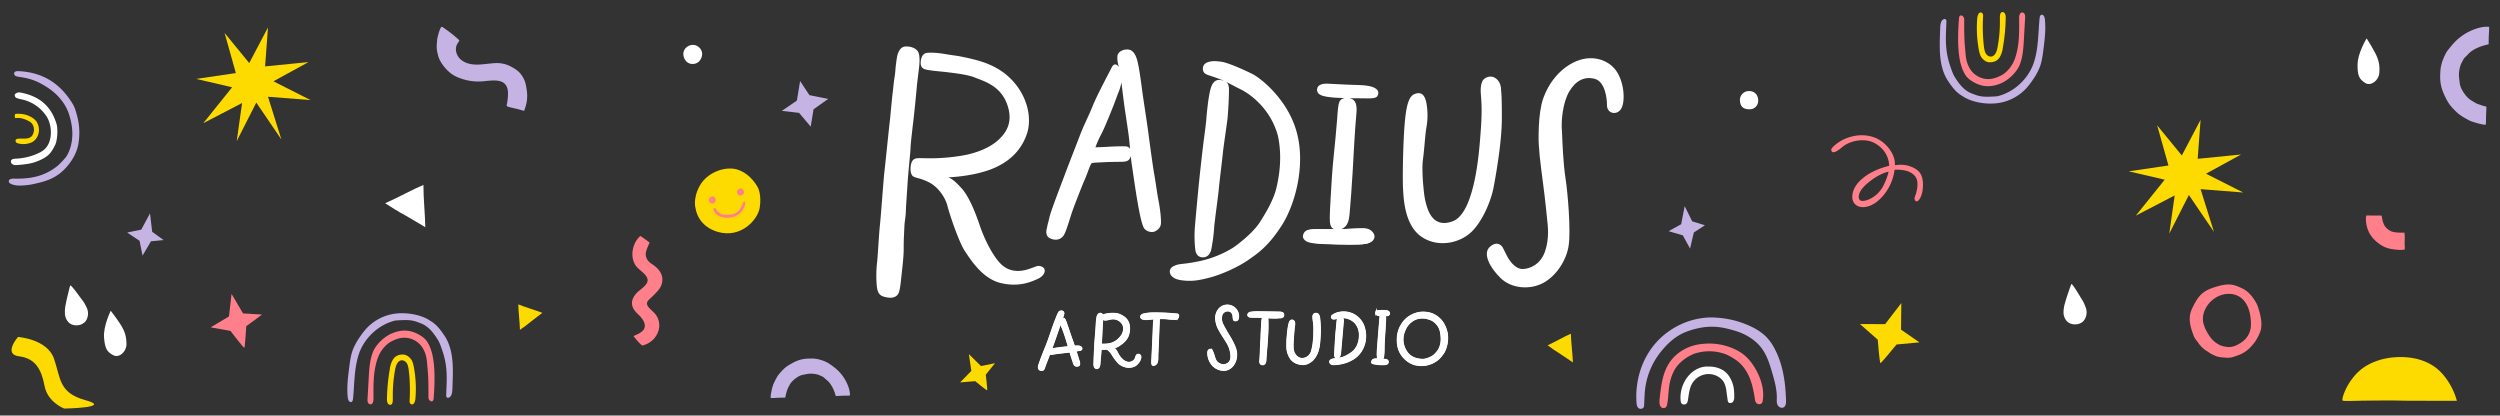 <?xml version="1.0" encoding="UTF-8"?>
<svg xmlns="http://www.w3.org/2000/svg" id="Art" viewBox="0 0 2444.27 406.29">
  <rect x="0" y="0" width="2444.27" height="406.29" fill="#333333" stroke="none"/>
  <defs>
    <style>.cls-1,.cls-2,.cls-3,.cls-4{fill:#fff;}.cls-1,.cls-2,.cls-3{stroke:#fff;stroke-miterlimit:10;}.cls-2{stroke-width:1.47px;}.cls-3{stroke-width:1.51px;}.cls-5{fill:#ff808b;}.cls-6{fill:#c5b4e3;}.cls-7{fill:#fedb00;}</style>
  </defs>
  <path class="cls-1" d="M1021.91,357.06c2-5.13,4-10.26,5.94-15.43s3.68-10.31,5.47-15.48l6.18-17.85a5.67,5.67,0,0,0,.43-2.1,1.86,1.86,0,0,0-1.11-1.7,2.81,2.81,0,0,0-3.82,1.55,55.68,55.68,0,0,0-2.22,5.14c-3.71,9.06-6.49,18.89-10.21,27.95-2.56,6.23-4.46,11.21-6.85,18-.56,1.59-.39,3.86,1.16,4.5,1.36.56,3.1.44,3.7-.92s1-2.78,1.33-3.63"></path>
  <path class="cls-2" d="M1021.91,357.06c2-5.13,4-10.26,5.94-15.43s3.68-10.31,5.47-15.48l6.18-17.85a5.67,5.67,0,0,0,.43-2.1,1.86,1.86,0,0,0-1.11-1.7,2.81,2.81,0,0,0-3.82,1.55,55.68,55.68,0,0,0-2.22,5.14c-3.71,9.06-6.49,18.89-10.21,27.95-2.56,6.23-4.46,11.21-6.85,18-.56,1.59-.39,3.86,1.16,4.5,1.36.56,3.1.44,3.7-.92S1021.58,357.91,1021.91,357.06Z"></path>
  <path class="cls-1" d="M1048.4,350.89c-3.57-10.86-6-21.72-10.49-32.24a9.41,9.41,0,0,1-1.11-4.42c.15-1.53,1.44-3.07,2.94-2.86.87.13,1.25.93,1.67,1.71a27.24,27.24,0,0,1,1.16,3.09c2.18,6.09,3.56,10.57,5.58,16.13,1.88,5.22,3.55,10.52,5.21,15.82q.83,2.64,1.66,5.27c.43,1.38.74,3.19-.43,4a3.52,3.52,0,0,1-3.56-.15,6.15,6.15,0,0,1-1.42-2.68c-.31-1-.58-1.77-1.21-3.69"></path>
  <path class="cls-2" d="M1048.4,350.89c-3.57-10.86-6-21.72-10.49-32.24a9.41,9.41,0,0,1-1.11-4.42c.15-1.53,1.44-3.07,2.94-2.86.87.13,1.25.93,1.67,1.71a27.24,27.24,0,0,1,1.16,3.09c2.18,6.09,3.56,10.57,5.58,16.13,1.88,5.22,3.55,10.52,5.21,15.82q.83,2.64,1.66,5.27c.43,1.38.74,3.19-.43,4a3.52,3.52,0,0,1-3.56-.15,6.15,6.15,0,0,1-1.42-2.68C1049.3,353.6,1049,352.81,1048.4,350.89Z"></path>
  <path class="cls-1" d="M1025.45,341.7q13-2.18,26.24-3.16a11.05,11.05,0,0,1,3.85.17,3.1,3.1,0,0,1,1.66,1,1.67,1.67,0,0,1,.13,1.88,2.55,2.55,0,0,1-1.79.82l-6.51,1.08c-6.66,1.1-12.33,1.36-19,2.47a13.86,13.86,0,0,1-4.26.14c-1.1-.26-2.24-.28-2.43-1.41a2.67,2.67,0,0,1,2.1-3"></path>
  <path class="cls-2" d="M1025.45,341.7q13-2.18,26.24-3.16a11.05,11.05,0,0,1,3.85.17,3.1,3.1,0,0,1,1.66,1,1.67,1.67,0,0,1,.13,1.88,2.55,2.55,0,0,1-1.79.82l-6.51,1.08c-6.66,1.1-12.33,1.36-19,2.47a13.86,13.86,0,0,1-4.26.14c-1.1-.26-2.24-.28-2.43-1.41A2.67,2.67,0,0,1,1025.45,341.7Z"></path>
  <path class="cls-1" d="M1075.81,348.76c-.21,2.29-.41,4.57-.61,6.86a8.05,8.05,0,0,1-.67,3,2.64,2.64,0,0,1-2.44,1.53,2.6,2.6,0,0,1-2-1.81,7.79,7.79,0,0,1-.3-2.85c.13-5.61.4-11.21.68-16.81.26-5.41.63-9,1.14-15.6.13-1.64.29-4.25.38-5.88a48.71,48.71,0,0,1,.78-7.25,5.17,5.17,0,0,1,1.26-2.65,2.43,2.43,0,0,1,2.7-.6c1.37.68,1.45,2.6,1.32,4.15-1,12.79-1.15,25.64-2.23,37.91"></path>
  <path class="cls-2" d="M1075.81,348.76c-.21,2.29-.41,4.57-.61,6.86a8.05,8.05,0,0,1-.67,3,2.64,2.64,0,0,1-2.44,1.53,2.6,2.6,0,0,1-2-1.81,7.79,7.79,0,0,1-.3-2.85c.13-5.61.4-11.21.68-16.81.26-5.41.63-9,1.14-15.6.13-1.64.29-4.25.38-5.88a48.71,48.71,0,0,1,.78-7.25,5.17,5.17,0,0,1,1.26-2.65,2.43,2.43,0,0,1,2.7-.6c1.37.68,1.45,2.6,1.32,4.15C1077,323.64,1076.89,336.49,1075.81,348.76Z"></path>
  <path class="cls-1" d="M1094.71,307.69c-3.83-1.7-10.08-1.24-14.14-.24a6.6,6.6,0,0,0-2,.74,2.32,2.32,0,0,0-1.13,1.78,3.09,3.09,0,0,0,2.88,2.78c2.06.09,4-.76,6.09-1.05a11.1,11.1,0,0,1,11.39,5.33c1.83,3.49,1,8-1.28,11.18a19.34,19.34,0,0,1-7.93,6.77c-3.29,1.66-8.18,1.92-12.15,1.66-.6,0-1.54,1-1.75,1.54-.15.39-.7,1.43-.5,1.79.5.88.39.27,1.11.95.94.89,7.88.17,8.87.07a20.6,20.6,0,0,0,11.44-4.26,19.72,19.72,0,0,0,6.45-6.68c1.84-3.11,2.51-8.21,1.89-11.78-1-5.57-4.36-8.43-9.21-10.58"></path>
  <path class="cls-2" d="M1094.71,307.69c-3.83-1.7-10.08-1.24-14.14-.24a6.6,6.6,0,0,0-2,.74,2.32,2.32,0,0,0-1.13,1.78,3.09,3.09,0,0,0,2.88,2.78c2.06.09,4-.76,6.09-1.05a11.1,11.1,0,0,1,11.39,5.33c1.83,3.49,1,8-1.28,11.18a19.34,19.34,0,0,1-7.93,6.77c-3.29,1.66-8.18,1.92-12.15,1.66-.6,0-1.54,1-1.75,1.54-.15.39-.7,1.43-.5,1.79.5.88.39.27,1.11.95.94.89,7.88.17,8.87.07a20.6,20.6,0,0,0,11.44-4.26,19.72,19.72,0,0,0,6.45-6.68c1.84-3.11,2.51-8.21,1.89-11.78C1103,312.7,1099.56,309.84,1094.71,307.69Z"></path>
  <path class="cls-1" d="M1114.93,350.82c.53-1.93.36-3.32-1-4a2.2,2.2,0,0,0-1.77-.09,2.59,2.59,0,0,0-1.25,1.52c-.31.61-.55,1.74-.83,2.37-1.19,2.7-4.49,4.13-7.3,3.82a10.64,10.64,0,0,1-5.75-3.11,18.66,18.66,0,0,1-3.48-4.32c-1.1-1.88-1.89-4-3.36-5.58a9.17,9.17,0,0,0-4.66-2.7,11,11,0,0,0-6.35.58,19.58,19.58,0,0,1,6.83,5.18c1.5,2.05,2.75,4.28,4.27,6.3,2.43,3.23,4.45,6,9.21,7.42a12.5,12.5,0,0,0,10-.62,11.15,11.15,0,0,0,3.06-2.62,11.54,11.54,0,0,0,2.43-4.16"></path>
  <path class="cls-2" d="M1114.93,350.82c.53-1.93.36-3.32-1-4a2.2,2.2,0,0,0-1.77-.09,2.59,2.59,0,0,0-1.25,1.52c-.31.61-.55,1.74-.83,2.37-1.19,2.7-4.49,4.13-7.3,3.82a10.64,10.64,0,0,1-5.75-3.11,18.66,18.66,0,0,1-3.48-4.32c-1.1-1.88-1.89-4-3.36-5.58a9.17,9.17,0,0,0-4.66-2.7,11,11,0,0,0-6.35.58,19.58,19.58,0,0,1,6.83,5.18c1.5,2.05,2.75,4.28,4.27,6.3,2.43,3.23,4.45,6,9.21,7.42a12.5,12.5,0,0,0,10-.62,11.15,11.15,0,0,0,3.06-2.62A11.54,11.54,0,0,0,1114.93,350.82Z"></path>
  <path class="cls-1" d="M1126.38,351.61q.63-13.35,1.25-26.72c.15-3.28.16-9.41.86-12.62.09-.4.55-.74.89-1s.65-1.29,1.1-1.14c1.11.36,1.62,0,2.37.88.59.72.43,2.37.4,2.94-.43,8.45-.79,20.75-1.23,29.2-.1,2-.2,4-.21,6a14.78,14.78,0,0,1-.48,4.88,4.22,4.22,0,0,1-3.47,3,1.45,1.45,0,0,1-1-.28,1.81,1.81,0,0,1-.47-1.06,17,17,0,0,1,0-4.11"></path>
  <path class="cls-2" d="M1126.38,351.61q.63-13.35,1.25-26.72c.15-3.28.16-9.41.86-12.62.09-.4.55-.74.89-1s.65-1.29,1.1-1.14c1.11.36,1.62,0,2.37.88.59.72.43,2.37.4,2.94-.43,8.45-.79,20.75-1.23,29.2-.1,2-.2,4-.21,6a14.78,14.78,0,0,1-.48,4.88,4.22,4.22,0,0,1-3.47,3,1.45,1.45,0,0,1-1-.28,1.81,1.81,0,0,1-.47-1.06A17,17,0,0,1,1126.38,351.61Z"></path>
  <path class="cls-1" d="M1117.43,311.86a13.79,13.79,0,0,0,5.17.22c6.39-.46,13.34-1.28,19.69-.4a49.19,49.19,0,0,0,5.16.31c1.73.06,2.93.35,4-1.05a4.43,4.43,0,0,0,.71-2.4,1.36,1.36,0,0,0-1.07-1.3c-3.77-.29-8-.81-15.22-1-5.7-.13-11.48-.44-17.06.78a5,5,0,0,0-2.71,1.26,2,2,0,0,0-.12,2.76,4,4,0,0,0,1.48.81"></path>
  <path class="cls-2" d="M1117.43,311.86a13.79,13.79,0,0,0,5.17.22c6.39-.46,13.34-1.28,19.69-.4a49.19,49.19,0,0,0,5.16.31c1.73.06,2.93.35,4-1.05a4.43,4.43,0,0,0,.71-2.4,1.36,1.36,0,0,0-1.07-1.3c-3.77-.29-8-.81-15.22-1-5.7-.13-11.48-.44-17.06.78a5,5,0,0,0-2.71,1.26,2,2,0,0,0-.12,2.76A4,4,0,0,0,1117.43,311.86Z"></path>
  <path class="cls-1" d="M1187.06,348.23c.92,3.06,1.78,6.16,6,7.89a7.77,7.77,0,0,0,8.42-1.48c2.55-2.33,2.39-5.87,2-9.22a28.53,28.53,0,0,0-4.75-12c-2-3.32-4.6-7.1-6.45-10.48a26,26,0,0,1-3.51-10.93,13.61,13.61,0,0,1,3.79-10.55,10.8,10.8,0,0,1,18.18,8.92,3.92,3.92,0,0,1-1,2.48,2.8,2.8,0,0,1-2.89.34c-.87-.5-.81-1.38-.95-2.54-.21-1.75-.05-2.41-.86-4a4.87,4.87,0,0,0-4-2.83,6.45,6.45,0,0,0-5.49,2.2c-1.21,1.28-1.53,3.7-1.53,5.45,0,4.08,2.08,7,4.16,10.86s4.11,6.72,6.15,10.58c2.14,4,4.38,8.68,4.53,12.6.18,5.38-1.19,8.83-3.48,11.84a11,11,0,0,1-4.68,3.62,8.43,8.43,0,0,1-3.76.93,14.82,14.82,0,0,1-11.27-4.82,18.15,18.15,0,0,1-4.62-11.48,5.19,5.19,0,0,1,.42-2.68,2.14,2.14,0,0,1,2.24-1.21c.86.2,1.21.89,1.58,1.69a30.33,30.33,0,0,1,1.75,4.82"></path>
  <path class="cls-2" d="M1187.06,348.23c.92,3.06,1.78,6.16,6,7.89a7.77,7.77,0,0,0,8.42-1.48c2.55-2.33,2.39-5.87,2-9.22a28.53,28.53,0,0,0-4.75-12c-2-3.32-4.6-7.1-6.45-10.48a26,26,0,0,1-3.51-10.93,13.61,13.61,0,0,1,3.79-10.55,10.8,10.8,0,0,1,18.18,8.92,3.92,3.92,0,0,1-1,2.48,2.8,2.8,0,0,1-2.89.34c-.87-.5-.81-1.38-.95-2.54-.21-1.75-.05-2.41-.86-4a4.87,4.87,0,0,0-4-2.83,6.45,6.45,0,0,0-5.49,2.2c-1.21,1.28-1.53,3.7-1.53,5.45,0,4.08,2.08,7,4.16,10.86s4.11,6.72,6.15,10.58c2.14,4,4.38,8.68,4.53,12.6.18,5.38-1.19,8.83-3.48,11.84a11,11,0,0,1-4.68,3.62,8.43,8.43,0,0,1-3.76.93,14.82,14.82,0,0,1-11.27-4.82,18.15,18.15,0,0,1-4.62-11.48,5.19,5.19,0,0,1,.42-2.68,2.14,2.14,0,0,1,2.24-1.21c.86.2,1.21.89,1.58,1.69A30.33,30.33,0,0,1,1187.06,348.23Z"></path>
  <path class="cls-1" d="M1237,308.46c-.38-.44-.63.78-1.15,1a3.35,3.35,0,0,0-1.39,1.7c-.52,1-.56,2.91-.68,5-.3,5-.6,10-.7,14.92-.7,7.86-.43,13.52-1.14,21.39a5,5,0,0,0,.16,2.35,2.54,2.54,0,0,0,4.49.45,5.07,5.07,0,0,0,.84-2.46c.41-8.73,2.9-29.34,1.9-41.8a1.75,1.75,0,0,0-1-1.38c-.61-.39-.39-1.1-1.29-1.22"></path>
  <path class="cls-2" d="M1237,308.46c-.38-.44-.63.78-1.15,1a3.35,3.35,0,0,0-1.39,1.7c-.52,1-.56,2.91-.68,5-.3,5-.6,10-.7,14.92-.7,7.86-.43,13.52-1.14,21.39a5,5,0,0,0,.16,2.35,2.54,2.54,0,0,0,4.49.45,5.07,5.07,0,0,0,.84-2.46c.41-8.73,2.9-29.34,1.9-41.8a1.75,1.75,0,0,0-1-1.38C1237.72,309.29,1237.94,308.58,1237,308.46Z"></path>
  <path class="cls-1" d="M1229.56,305q10.5.09,21,.32a8.54,8.54,0,0,1,3,.43,2.07,2.07,0,0,1,1.05.81c.46.81.48,2.69-.49,3.28-1.56.95-2.39.6-3.32.7-7.27.78-12.86-.41-20.53-.53-1.28,0-5.6,0-7.74-.14-1.71-.11-3.41-1.74-1.46-3.67.13-.13.64-.34.76-.48s1.08-.26,1.37-.3a42.29,42.29,0,0,1,6.32-.42"></path>
  <path class="cls-2" d="M1229.56,305q10.5.09,21,.32a8.54,8.54,0,0,1,3,.43,2.07,2.07,0,0,1,1.05.81c.46.81.48,2.69-.49,3.28-1.56.95-2.39.6-3.32.7-7.27.78-12.86-.41-20.53-.53-1.28,0-5.6,0-7.74-.14-1.71-.11-3.41-1.74-1.46-3.67.13-.13.64-.34.76-.48s1.08-.26,1.37-.3A42.29,42.29,0,0,1,1229.56,305Z"></path>
  <path class="cls-1" d="M1267.4,348.19a11.72,11.72,0,0,1-3.29-7.83,58.72,58.72,0,0,1,.16-7.88s.49-9.39,1.2-14.08a7.33,7.33,0,0,0,0-3.36,2.54,2.54,0,0,0-2.49-1.88c-1.41.17-2.09,1.78-2.44,3.14-1.33,5.08-1.64,10.78-2,15.08-.15,1.66-.18,4-.16,7a20.38,20.38,0,0,0,3.88,12.57,13.05,13.05,0,0,0,6.64,4.44c5.09,1.64,9.84,1.12,14.88-3.89a22.45,22.45,0,0,0,4-6.35c1.83-4.71,2.21-8.61,2.55-13.32a103.14,103.14,0,0,0-.3-20.9,6.33,6.33,0,0,0-.7-2.54c-.46-.75-.81-1.74-2.43-1.83-1.11-.06-3,.31-3.07,3.24a43.69,43.69,0,0,0,.61,5.5,59.84,59.84,0,0,1,.33,8.7,78.28,78.28,0,0,1-.49,9.37,51.07,51.07,0,0,1-1.15,7.4c-.61,2.74-1,4.35-2.43,6.11a9.34,9.34,0,0,1-5.39,3.54,7.67,7.67,0,0,1-4.79-.19,8,8,0,0,1-3.06-2.06"></path>
  <path class="cls-3" d="M1267.4,348.19a11.72,11.72,0,0,1-3.29-7.83,58.72,58.72,0,0,1,.16-7.88s.49-9.39,1.2-14.08a7.33,7.33,0,0,0,0-3.36,2.54,2.54,0,0,0-2.49-1.88c-1.41.17-2.09,1.78-2.44,3.14-1.33,5.08-1.64,10.78-2,15.08-.15,1.66-.18,4-.16,7a20.38,20.38,0,0,0,3.88,12.57,13.05,13.05,0,0,0,6.64,4.44c5.09,1.64,9.84,1.12,14.88-3.89a22.45,22.45,0,0,0,4-6.35c1.83-4.71,2.21-8.61,2.55-13.32a103.14,103.14,0,0,0-.3-20.9,6.33,6.33,0,0,0-.7-2.54c-.46-.75-.81-1.74-2.43-1.83-1.11-.06-3,.31-3.07,3.24a43.69,43.69,0,0,0,.61,5.5,59.84,59.84,0,0,1,.33,8.7,78.28,78.28,0,0,1-.49,9.37,51.07,51.07,0,0,1-1.15,7.4c-.61,2.74-1,4.35-2.43,6.11a9.34,9.34,0,0,1-5.39,3.54,7.67,7.67,0,0,1-4.79-.19A8,8,0,0,1,1267.4,348.19Z"></path>
  <path class="cls-1" d="M1306.81,321.19c-.91,8.54-1.14,16.05-1.69,24.64a6.93,6.93,0,0,0,.11,2.32,2.39,2.39,0,0,0,1.47,1.69,2.43,2.43,0,0,0,2.63-1.25,6.11,6.11,0,0,0,1.07-2.68q1.39-16,2.8-32.08a7.05,7.05,0,0,0-.81-3.65c-.9-1-3.53-.56-4.24.59s-1.26,9.72-1.34,10.42"></path>
  <path class="cls-3" d="M1306.81,321.19c-.91,8.54-1.14,16.05-1.69,24.64a6.93,6.93,0,0,0,.11,2.32,2.39,2.39,0,0,0,1.47,1.69,2.43,2.43,0,0,0,2.63-1.25,6.11,6.11,0,0,0,1.07-2.68q1.39-16,2.8-32.08a7.05,7.05,0,0,0-.81-3.65c-.9-1-3.53-.56-4.24.59S1306.89,320.49,1306.81,321.19Z"></path>
  <path class="cls-1" d="M1324.89,315.39a17.63,17.63,0,0,0-17-4.39,23.76,23.76,0,0,1-3.82.7,2.1,2.1,0,0,1-1.9-1,2,2,0,0,1,.43-2.17,17.64,17.64,0,0,1,3.87-2.1,21.24,21.24,0,0,1,17.16,1.22,20.93,20.93,0,0,1,10.39,13.62,27.94,27.94,0,0,1-1.08,17.79,25,25,0,0,1-11.23,12.59,39.93,39.93,0,0,1-5.19,2.39,41.54,41.54,0,0,1-11.92,2.22,5.63,5.63,0,0,1-2.88-.44,2.45,2.45,0,0,1-1.41-2.38c.23-1.49,2-2.08,3.52-2.3,3.08-.46,6.23-.67,9.2-1.64a30.21,30.21,0,0,0,7.38-3.86,19.23,19.23,0,0,0,3.8-3.1,21.35,21.35,0,0,0,2.79-4.08,24.21,24.21,0,0,0,2.3-11,17.57,17.57,0,0,0-3.13-10.37,10,10,0,0,0-1.32-1.77"></path>
  <path class="cls-3" d="M1324.89,315.39a17.63,17.63,0,0,0-17-4.39,23.76,23.76,0,0,1-3.82.7,2.1,2.1,0,0,1-1.9-1,2,2,0,0,1,.43-2.17,17.64,17.64,0,0,1,3.87-2.1,21.24,21.24,0,0,1,17.16,1.22,20.93,20.93,0,0,1,10.39,13.62,27.94,27.94,0,0,1-1.08,17.79,25,25,0,0,1-11.23,12.59,39.93,39.93,0,0,1-5.19,2.39,41.54,41.54,0,0,1-11.92,2.22,5.63,5.63,0,0,1-2.88-.44,2.45,2.45,0,0,1-1.41-2.38c.23-1.49,2-2.08,3.52-2.3,3.08-.46,6.23-.67,9.2-1.64a30.21,30.21,0,0,0,7.38-3.86,19.23,19.23,0,0,0,3.8-3.1,21.35,21.35,0,0,0,2.79-4.08,24.21,24.21,0,0,0,2.3-11,17.57,17.57,0,0,0-3.13-10.37A10,10,0,0,0,1324.89,315.39Z"></path>
  <path class="cls-1" d="M1352.78,346.43c-.14,1-.06,3.17-1,4.44-1.35,1.85-1.38.67-2.1,1.14s-1.58-.36-2.26-1a2.08,2.08,0,0,1-.46-1.22,30.18,30.18,0,0,1-.21-4.25c0-2.12.18-4.23.34-6.35.78-10.25,1.62-20.5,2.46-30.76a3.47,3.47,0,0,1,.19-1,2.08,2.08,0,0,1,2.63-1,3.37,3.37,0,0,1,1.9,2.3,10,10,0,0,1,.23,3.08c-.26,9-1.16,17.13-1.42,26.14-.09,2.73,0,5.45-.3,8.5"></path>
  <path class="cls-3" d="M1352.78,346.43c-.14,1-.06,3.17-1,4.44-1.35,1.85-1.38.67-2.1,1.14s-1.58-.36-2.26-1a2.08,2.08,0,0,1-.46-1.22,30.18,30.18,0,0,1-.21-4.25c0-2.12.18-4.23.34-6.35.78-10.25,1.62-20.5,2.46-30.76a3.47,3.47,0,0,1,.19-1,2.08,2.08,0,0,1,2.63-1,3.37,3.37,0,0,1,1.9,2.3,10,10,0,0,1,.23,3.08c-.26,9-1.16,17.13-1.42,26.14C1353,340.66,1353.07,343.38,1352.78,346.43Z"></path>
  <path class="cls-1" d="M1356.44,304.2a9.38,9.38,0,0,0-3.35-.41,53.15,53.15,0,0,0-5.65.18c-.82.08-1.78.31-2.06,1.08a2.35,2.35,0,0,0,.38,2.29,3.35,3.35,0,0,0,1.56.81,28.09,28.09,0,0,0,8.64.27,3.73,3.73,0,0,0,1.27-.29,2,2,0,0,0,1.06-1.38,2,2,0,0,0-.46-1.67,3.16,3.16,0,0,0-1.39-.88"></path>
  <path class="cls-3" d="M1356.44,304.2a9.38,9.38,0,0,0-3.35-.41,53.15,53.15,0,0,0-5.65.18c-.82.08-1.78.31-2.06,1.08a2.35,2.35,0,0,0,.38,2.29,3.35,3.35,0,0,0,1.56.81,28.09,28.09,0,0,0,8.64.27,3.73,3.73,0,0,0,1.27-.29,2,2,0,0,0,1.06-1.38,2,2,0,0,0-.46-1.67A3.16,3.16,0,0,0,1356.44,304.2Z"></path>
  <path class="cls-1" d="M1357,353.17a2.37,2.37,0,0,0-1.47-1.33,7.15,7.15,0,0,0-2-.31l-6.86-.4a7.9,7.9,0,0,0-3.59.35,2.71,2.71,0,0,0-1.75,2.86,1.23,1.23,0,0,0,.53.79,2.23,2.23,0,0,0,.39.13,37.73,37.73,0,0,0,11.5,1,4.55,4.55,0,0,0,2.55-.72,2.29,2.29,0,0,0,.71-2.38"></path>
  <path class="cls-3" d="M1357,353.17a2.37,2.37,0,0,0-1.47-1.33,7.15,7.15,0,0,0-2-.31l-6.86-.4a7.9,7.9,0,0,0-3.59.35,2.71,2.71,0,0,0-1.75,2.86,1.23,1.23,0,0,0,.53.79,2.23,2.23,0,0,0,.39.13,37.73,37.73,0,0,0,11.5,1,4.55,4.55,0,0,0,2.55-.72A2.29,2.29,0,0,0,1357,353.17Z"></path>
  <path class="cls-1" d="M1376.39,345.51a21.35,21.35,0,0,1-4.59-17.22c.1-.65.34-1.63.45-2.29.14-.82-.58-1.16-1.17-1.48a2.06,2.06,0,0,0-2.07.18c-.61.4,1.45-5.72.77-6-.26-.1-3,5.28-3.34,10.82-.39,6.17.21,12.2,4.46,18,3.68,5,9.55,9,15.69,9.4a23,23,0,0,0,11.19-1.07,21.45,21.45,0,0,0,5.08-2.33c4.07-2.42,6.68-5.69,9.12-9.61a30.14,30.14,0,0,0,2.84-17.74c-.85-4.9-3.27-10.45-6.75-13.91-4.41-4.39-9.32-6.74-16.69-6.87a24.45,24.45,0,0,0-12.39,3.53,19.93,19.93,0,0,0-3.57,2.51,26.63,26.63,0,0,0-4.69,5.43c-2.2,3.56-3.72,7.56-2.87,11.75,0,1.09,1.54,1.62,2.49,1.06a4.38,4.38,0,0,0,1.67-2.73,38.42,38.42,0,0,1,1.91-5.19,19.82,19.82,0,0,1,9.67-9.63,18.87,18.87,0,0,1,13.42-.28,14.52,14.52,0,0,1,5.2,2.51,18.2,18.2,0,0,1,4.14,4.55,16.91,16.91,0,0,1,2.16,5.4c.24.92.4,2.69.55,3.63a37.63,37.63,0,0,1,.19,5c-.64,6.82-2.83,10.16-6.42,13.73a14,14,0,0,1-3.6,2.51c-2.92,1.39-6.22,2.7-9.45,2.36a31.86,31.86,0,0,1-4.76-.75,16.7,16.7,0,0,1-8.64-5.21"></path>
  <path class="cls-3" d="M1376.39,345.51a21.35,21.35,0,0,1-4.59-17.22c.1-.65.34-1.63.45-2.29.14-.82-.58-1.16-1.17-1.48a2.06,2.06,0,0,0-2.07.18c-.61.4,1.45-5.72.77-6-.26-.1-3,5.28-3.34,10.82-.39,6.17.21,12.2,4.46,18,3.68,5,9.55,9,15.69,9.4a23,23,0,0,0,11.19-1.07,21.45,21.45,0,0,0,5.08-2.33c4.07-2.42,6.68-5.69,9.12-9.61a30.14,30.14,0,0,0,2.84-17.74c-.85-4.9-3.27-10.45-6.75-13.91-4.41-4.39-9.32-6.74-16.69-6.87a24.45,24.45,0,0,0-12.39,3.53,19.93,19.93,0,0,0-3.57,2.51,26.63,26.63,0,0,0-4.69,5.43c-2.2,3.56-3.72,7.56-2.87,11.75,0,1.09,1.54,1.62,2.49,1.06a4.38,4.38,0,0,0,1.67-2.73,38.42,38.42,0,0,1,1.91-5.19,19.82,19.82,0,0,1,9.67-9.63,18.87,18.87,0,0,1,13.42-.28,14.52,14.52,0,0,1,5.2,2.51,18.2,18.2,0,0,1,4.14,4.55,16.91,16.91,0,0,1,2.16,5.4c.24.92.4,2.69.55,3.63a37.63,37.63,0,0,1,.19,5c-.64,6.82-2.83,10.16-6.42,13.73a14,14,0,0,1-3.6,2.51c-2.92,1.39-6.22,2.7-9.45,2.36a31.86,31.86,0,0,1-4.76-.75A16.7,16.7,0,0,1,1376.39,345.51Z"></path>
  <path class="cls-4" d="M1327.8,223.32s-19.32,1.11-30,.74-16.86-.12-19.2,1.6-3.69,5.54-2,7.75,2.83,4.43,19.82,5.05,33.6,1.11,40.12-.25,9.6-6.64,5.54-11.32S1333.71,223.44,1327.8,223.32Z"></path>
  <path class="cls-4" d="M893.39,114.68c.87-7.44,2.49-24.26,3-29.91s2-16.89,2.3-19.8,1-11.11-1.18-14.53-6.95-5.15-11.79-5-6.33,3.66-7.51,6.14-1.8,8.26-2.3,12-.37,6.27-1.3,12-1,8.44-1.82,15-2.48,25-2.48,25c-1.25,10.18-4.72,44.93-5.59,52.13s-3.35,42.58-4.35,51.77-2,28.67-2.73,36.12a115.18,115.18,0,0,0-.49,23c.74,9.18,3.6,11.17,10.8,12.29s9.64-2.49,10.38-3.85c1.82-3.34,2.49-12.62,3.15-18.5.9-8.08,2.15-18.54,2.07-25.57-.1-7.94.62-19.36.74-22.59s1.24-8.69,1.37-13.91,1.24-19.61,1.73-28.17,2.86-30.54,2.86-33.89S892.52,122.13,893.39,114.68Z"></path>
  <path class="cls-4" d="M1018.77,260.79c-4.59-2-5.59.13-14.52,2.73s-18.62,2-26.32-6.08-15.64-24-20-37-10.3-27.44-17-35.51c-4-4.34-8.94-9.8-13.78-11.54,0,0,23.83-.74,42.58-8.19s29.42-19.74,34.38-34.64.62-36.49-15.14-52.75-35.63-19.62-51.77-23c0,0-8.44-1.12-14-2.11s-13-1.49-16.89-1-5.46,4-5.95,7.32S900,66,903.7,67.51s16.88,2.36,22.59,3.11,19.53,2.11,27.23,5.33,24.29,7.45,31,25.58-1.24,28.42-7.82,34.75-19.61,13.66-39.48,16.39a184.26,184.26,0,0,1-33.89,2c-5.21,0-9.18-.75-11.42,2.85s-2.73,13.41,1.49,15.27S899.5,174,908,178.12c9.78,4.75,16.51,15.76,18.37,23.33s11.18,35.63,17.38,44.69,17.26,26.57,35,30.67,29.79-1.25,36.49-4.47S1023.36,262.78,1018.77,260.79Z"></path>
  <path class="cls-4" d="M1128.49,170.21c-1.16-6.12-4.55-31.2-5.63-39.55s-4.3-29.3-5.46-37.16-3.47-28.47-6-36.08-6.12-9.36-10.42-9-8,2.81-8.45,6.2a24.05,24.05,0,0,0,.58,7.7c.13.77.44,2,.81,3.33a6.6,6.6,0,0,0-2-2.16c-1.39-.83-3.38-.92-5.12,2.68s-14.4,27.18-18.24,36.87-9.16,19.89-12.42,28.55c-2.63,7-12.41,31.9-15.52,40.34s-13,33.74-14.52,40.34c-1,4.66-1.8,6.83-2.23,9.31-.41,2.33-2.86,8.94,3,11.55s10.92.87,13.53-3.72,5.83-16.89,8.56-24.34,9.19-24.08,11.79-29.91,5.34-15.39,7-15.77,7.94-.62,13.28-.87,11.92-.24,16.88-.37c4.4-.11,6.87-1.72,7.64-5.71.35,3.43.69,6.5,1,8.28.89,5.76,3.31,23.33,5.46,35.75s4.15,21.88,6.12,25.9c1.86,3.77,7.12,5,9.77,4.3s6.62-3.31,7.12-7.69-.91-15.81-2.32-22.84S1129.65,176.34,1128.49,170.21Zm-28.44-27.13c-4-.13-12,.12-16.21.4-3.61.25-12.88.61-12.82.49a102.13,102.13,0,0,1,5.62-12.65c3.85-7.33,10.93-25.2,12.67-29.79s3.6-9.69,3.6-9.69a52.7,52.7,0,0,0,3.35-10.3c.08-.48.12-1,.17-1.48.79,7.94,2.89,23.93,3.51,27.92.75,4.8,3.48,23,4,27.81.21,2,.55,5.71.93,9.77A5.3,5.3,0,0,0,1100.05,143.08Z"></path>
  <path class="cls-4" d="M1224.49,72.35c-8.19-4.09-24-11.17-30.41-12s-8.94-.74-12.54.25-5.71,3.6-5.46,6.83,1.36,4.72,5.83,6.2,7.2,2.36,11.42,4c.89.33,2.08.87,3.41,1.49-.71-.24-1.43-.43-2.13-.62-3.1-.87-5.75-.25-7.61,1.73s-2.85,4.22-4,8.94a139.06,139.06,0,0,0-2.24,14.15c-.62,4.72-1.24,11.8-1.24,11.8.13.74-1.11,11.17-2.23,19.36s-3.48,29.05-4.72,41.09-3.35,35-4.22,45.19a119.6,119.6,0,0,0,.25,23.09c.5,4.22,2.69,8.27,8.48,7.69,4.05-.4,6.46-4,7.2-7.69a172,172,0,0,0,2.73-20.11c.25-6,4.1-32.4,4.6-38.61s3.47-29.79,4-35.5,3.85-27.81,4.47-32.9,1.61-22.84,1.49-29.79c-.08-4-1.36-5.89-3-6.95,4.73,2.31,10.17,5.21,10.17,5.21,4.1,2.23,13.66,5.71,25.33,18.87a73.08,73.08,0,0,1,15.27,28.3c4.71,21.35,1.11,41.34-1.62,52.26s-9.8,23.09-16.13,32.9-20.86,21.35-26.69,25.07a103.59,103.59,0,0,1-34.27,13.16c-16.26,3.23-17,1.49-23.21,4.47s-4.84,11.67,6.21,13.53,18.87.37,30-2.6,26.81-10.06,36.5-16.76S1240,240.81,1253,220.7s24.08-59.09,14.53-92.49C1258.61,96.92,1232.68,76.45,1224.49,72.35Z"></path>
  <path class="cls-4" d="M1328.76,83.15c-21.47-.62-18.78-.92-31-1.36-9.89-.36-11,5-9.56,8.31s7.08,4.47,14.77,5.22c2.7.26,7.2.43,11.91.54-3.87.59-5.34,2.87-6.07,5.91-.78,3.21-1.49,14.65-1.49,14.65s-1,11.17-1.49,17.38-2.86,26.94-3.6,39.1-2,31.16-2.11,40c-.09,6.41.9,10.1,4.46,11.22-3.09,0-6.06,0-8.56,0-10.8-.37-17-.13-19.36,1.61s-3.73,5.59-2,7.82,2.86,4.47,20,5.09,33.89,1.12,40.46-.25,9.69-6.7,5.59-11.42-8.44-3.47-14.4-3.6c0,0-7.26.42-15.37.66,6.65-1.75,8-8.73,8.54-14.68.62-6.34,2.61-32.65,3-41.09s2.49-45.93,3.6-56.24c1-9.24-.43-14.84-6.54-16,7.11.11,13.49.11,13.49.11,5.84.13,11.82.41,13.54-2C1348.43,91.15,1350.24,83.77,1328.76,83.15Z"></path>
  <path class="cls-4" d="M1468.38,115.51c0-24.66-.67-24.83-.83-28.63s-1.93-9.69-8.11-11.75a9.78,9.78,0,0,0-8.76,2.42s-3.81,2.77-2.82,14.73c1.09,13,1.15,22.9-1.33,50.38s-8.94,67.19-26.15,73.65-23-6.95-25.33-14.4-2.81-13.08-3.47-20.19c0,0-1.66-16.55-.33-26s2.15-24.49,3.31-30.78a67.54,67.54,0,0,0,0-24.5c-1.82-8.77-5.63-10.43-10.76-8.77S1375.36,99,1373.54,119s-2.32,55.44-1.82,64.38,1,36.08,17.71,47.84,39.72,6.45,51.3-6.62,17.88-32.28,19.54-41.22S1468.38,140.17,1468.38,115.51Z"></path>
  <path class="cls-4" d="M1578.44,67c-9.76-11.09-29-15.23-48-1s-23.33,36.08-23.33,36.08c-2,9.6-2.65,18.38-2.82,30.46S1506,159,1508.6,178.9s3.31,28.64,4,35.09,2.48,18.54-2,31.78S1495,263.15,1488.24,263s-12.58-8.11-14.9-12.91-4.3-8.44-4.3-8.44-4.58-7.72-12.91.17c-6.44,6.79.83,20.19,11.09,30.12s27,11.42,39.72,5.63,24.48-21.39,26.81-37.9c2.08-14.66-.81-50.28-3.13-65.34s-3-34.76-3.47-45.85c-1-9.76.67-28.09,7.12-39s15.21-15.14,25.14-12.33,11.82,19.37,11.75,25.66c-.09,7.77,8.64,10.23,13.24,4.47C1589.77,100.51,1588.21,78.11,1578.44,67Z"></path>
  <path class="cls-5" d="M619.33,328.57c2.32-1.15,7.63-2.78,10-6.32,1.93-2.86,2-7.83-5-14.55a26.62,26.62,0,0,1-4.55-5.17c-3.66-6-1.51-10.89,1.87-15.11s11.81-8.28,11.54-13.68c-.27-5.65-8.86-9.65-11.88-14.43-5-7.91-3.47-19.12,2.52-26.3a11.76,11.76,0,0,1,2.19-2.18c.55,0,1.9,1.1,2.72,1.66,3.45,2.37,6.44,4.64,6.35,4.88-.27.76-1.07,2.1-1.64,3.52a52.65,52.65,0,0,0-1.92,5.59,10.53,10.53,0,0,0,1.75,8c1.73,2.36,4.12,3.6,5.46,4.56,8.44,6.08,10.32,12.72,7.87,19.73-1.39,4-5.73,8-8.67,11s-6.62,4.9-5,8.78c1,2.31,5,5.6,6.77,7.38a17.62,17.62,0,0,1,3.68,18.54c-4.08,11.19-15.32,13.48-15.57,13.29-2.63-1.94-6-6.24-8.56-9.25"></path>
  <path class="cls-6" d="M67.39,111.42c-3.65-10.91-11.73-20-21.45-26.18S29.82,76.75,18.43,75.1a8.24,8.24,0,0,1-3.25-.93,2.66,2.66,0,0,1-1.3-2.88c.51-1.55,2.57-1.81,4.2-1.73C41.71,70.7,58.71,81.29,71,101.49c2.59,4.26,3.71,9.27,4.86,13.63a63.63,63.63,0,0,1,1,24.1c-1.34,10.71-8.09,21.32-16.17,28.49s-16.6,9.73-27.16,12.06a65.37,65.37,0,0,1-15.46,1.64c-3.56-.07-8.4-1.39-9.25-3.15a2.13,2.13,0,0,1-.2-1.15c0-2.05,2.89-2.52,4.95-2.47,16.52.37,29.68-2.14,42.63-12.4a77.38,77.38,0,0,0,8.42-8.85,31.53,31.53,0,0,0,3.66-7.49c3.78-11.09,3-22.72-.92-34.48"></path>
  <path class="cls-4" d="M53.91,141.79c2.3-4.73,2.87-16,1.25-21-2.46-7.6-5.61-13.64-11.39-19.16-5.62-5.37-13-8.65-20.56-10.46-2.94-.7-5.3-1.46-7.81.24-1.29.87-1.15,2.11-.4,3.47.63,1.15,4,1.84,6.09,2.28A38.32,38.32,0,0,1,44.9,112.9c6.05,8.35,6.81,23.43.24,31.37C42,148.14,37,150.2,32.28,151.92a59.87,59.87,0,0,1-15.41,3.13c-2.68.21-5.93,0-6.18,2.65-.23,2.48,2.53,3.91,5,3.74,11.46-.81,16.87-1.86,23.47-4.88,7.42-3.41,10.6-6.3,14.73-14.77"></path>
  <path class="cls-7" d="M37.08,132.35a15,15,0,0,0-1.35-13.43c-2.5-3.68-9.75-8-18.37-7.63-1.68.07-2.63-.33-2.83,1.33-.14,1.22-.23,3,1,2.8,5.88-.87,12.16,2.74,13.23,3.34,4.18,2.35,4.93,7.15,4.23,10.15-1.68,7.17-6.79,6.62-12.72,6.62a14,14,0,0,0-3.18.18c-.81.23-1.87.77-1.9,1.61a3.4,3.4,0,0,0,.69,2c1.19,1.26,6.17,1.66,7.9,1.56a23.65,23.65,0,0,0,6.94-1.56,12.47,12.47,0,0,0,6.37-7"></path>
  <path class="cls-4" d="M1670.41,358.44c-8.85-.7-17.1,4.91-21.76,11.87a33,33,0,0,0-5.51,21.16c.21,2.38,1.09,4.16,3.67,4,2.26-.12,3.08-2,3.43-4,.81-4.85,1.17-9.29,2.91-13.93a19,19,0,0,1,15.35-11.73c7-.79,14.35,2.73,17.3,8.58A27.3,27.3,0,0,1,1688,383c.38,2.76.77,5.51,1.16,8.27a3.77,3.77,0,0,0,.72,2.06c1.06,1.21,3.34.8,4.4-.42a6.86,6.86,0,0,0,1.27-4.44,54.66,54.66,0,0,0-.54-9.56,29.7,29.7,0,0,0-5-11.84c-4.8-6.75-13.18-8.83-19.61-8.66"></path>
  <path class="cls-5" d="M1622.84,388.06c1.33-11.67,2.83-23.78,9.55-33.74,6.95-10.31,19.38-17.3,33.28-18.16a58.44,58.44,0,0,1,25.38,3.2c11.47,4.12,18.41,10,24.47,19.91s9.89,22,7.81,33.14c-.23,1.22-.85,2.78-3.55,2.78-2.28,0-3.55-2.08-3.86-4.17-1.15-7.47-2.49-15-5.45-22s-7.68-13.64-14.44-17.9c-3.56-2.24-7.33-4.51-11.46-5.67a45.59,45.59,0,0,0-13.48-2,47.13,47.13,0,0,0-14.49,2.35,42.68,42.68,0,0,0-14.66,9.63c-5.17,5.11-7.83,12-9.35,18.81s-1.22,15.08-2.79,21.91a4.08,4.08,0,0,1-1.54,2.32c-.84.81-3.06.61-3.92-.18a7.15,7.15,0,0,1-1.16-1.62c-1.07-1.65-.65-5.93-.34-8.62"></path>
  <path class="cls-6" d="M1624.28,343.35a72.65,72.65,0,0,0-15.58,35.12c-.92,6.38-.91,12.34-1.26,18.12-.12,2.12-1.47,3.24-3.77,3.08-2.52-.17-3.43-3.11-3.6-5.42-1.58-20.87,4.48-42.53,18.71-58.83s36.93-26.61,59.43-24.83a90.61,90.61,0,0,1,34.21,8.87,52.56,52.56,0,0,1,13.94,9.37,48,48,0,0,1,8.59,11.89c8.43,15.76,10.79,33.67,11.27,51.24.07,2.55-.36,5.75-3,6.58-2.15.67-4.5-.89-5.37-2.83s-.69-4.11-.64-6.2c.19-8.61-2.17-17.07-4.59-25.37s-5-16.64-10.24-23.67c-6.11-8.16-15.55-13.94-25.78-17s-18.32-4.77-29-3.74a75.86,75.86,0,0,0-21.73,5.82c-9.43,4.48-15.92,10.93-21.58,17.81"></path>
  <path class="cls-6" d="M1952.4,94.21c16.56-3.77,30.94-17.18,36.18-33.27,4.56-14,4.09-28.63,5.57-43.25.13-1.27.46-2.77,1.65-3.2,1.9-.7,3.21,1.94,3.44,4,1.17,10.06-.12,20.23-1.42,30.28-.72,5.66-1.47,11.38-3.46,16.73a59.3,59.3,0,0,1-6.49,12,69.62,69.62,0,0,1-7.23,9.33,46.61,46.61,0,0,1-28.37,14.12c-10.72,1.2-24.85-.87-34-7.3-5.89-3.4-9.7-8.6-13.5-14.25-9.84-14.68-8.42-33.79-7.84-51.46.09-2.56.21-5.24,1.49-7.47.87-1.49,3.14-2.65,4.17-1.26a2.56,2.56,0,0,1,.45,1.6c-.51,15.49-2,27.7,4.07,44.87,1.22,3.45,2.35,7,4.31,10,4.29,6.74,8.94,12.88,16.41,15.71s9.71,3.84,24.58,2.78"></path>
  <path class="cls-5" d="M1955.76,81.72c7.7-3.11,16.2-11.08,19.13-18.85s3.43-16.22,3.9-24.51q.59-10.3,1.16-20.6a8.64,8.64,0,0,0-.29-3.55,3,3,0,0,0-2.66-2.06c-2.2.09-2.85,3-2.85,5.2,0,10.13.3,20.36-1.6,30.31s-4.7,17.23-12.43,23.78c-3.07,2.61-9.29,5.1-13.27,5.69a21.12,21.12,0,0,1-21-10.19c-4.16-7.21-3.81-12.41-4.66-20.7-.89-8.77-.78-19.73-.78-27.47a4.3,4.3,0,0,0-1.24-2.85,2.25,2.25,0,0,0-2.83-.52,3.33,3.33,0,0,0-1,2.57c-1.44,17.76-1.42,35.76,2.55,47.39a33.72,33.72,0,0,0,4.34,8.9,20.34,20.34,0,0,0,5.51,4.89c9.8,6.28,18.71,6.34,28,2.57"></path>
  <path class="cls-7" d="M1945.23,60.85c4.37.15,8.12-1.53,10.22-5.47a23.26,23.26,0,0,0,2.76-8.83A180.34,180.34,0,0,0,1961,17c0-2.06-.51-4.68-2.53-5.11-1.43-.3-2.2.3-2.73,1.66s-.44,4.7-.44,6.16a132.74,132.74,0,0,1-2.41,27.25c-.73,3.71-2.53,8.16-6.3,8.37-2.36.13-4.48-1.67-5.48-3.81s-1.49-6.32-1.72-8.67a174.92,174.92,0,0,1-.5-27.21,3.75,3.75,0,0,0-.75-2.72c-1.14-1.25-2.84-.79-3.73.64a11.38,11.38,0,0,0-1.28,5.12,113.49,113.49,0,0,0,.69,24.22c.47,3.43,1.16,8.74,2.69,11.85s5.34,6.32,8.77,6.14"></path>
  <path class="cls-6" d="M386.91,313.3c-16.56,3.76-30.94,17.18-36.18,33.27-4.56,14-4.09,28.63-5.57,43.25-.13,1.26-.46,2.77-1.65,3.2-1.9.69-3.21-1.94-3.44-3.95-1.18-10.06.12-20.23,1.42-30.28.72-5.66,1.47-11.38,3.46-16.73a58.81,58.81,0,0,1,6.49-12,69.71,69.71,0,0,1,7.23-9.34A46.6,46.6,0,0,1,387,306.57c10.72-1.2,24.85.86,34,7.3,5.89,3.4,9.7,8.6,13.5,14.25,9.84,14.68,8.42,33.79,7.84,51.45-.09,2.57-.21,5.25-1.49,7.48-.87,1.49-3.14,2.65-4.17,1.26a2.58,2.58,0,0,1-.45-1.6c.51-15.49,2-27.7-4.07-44.87-1.22-3.45-2.35-7-4.31-10-4.29-6.74-8.94-12.88-16.41-15.72s-9.71-3.83-24.58-2.77"></path>
  <path class="cls-5" d="M383.55,325.79c-7.7,3.11-16.2,11.08-19.13,18.85s-3.43,16.21-3.9,24.51q-.58,10.29-1.16,20.6a8.65,8.65,0,0,0,.29,3.55,3,3,0,0,0,2.66,2.06c2.2-.09,2.85-3,2.85-5.2,0-10.14-.3-20.36,1.6-30.32s4.7-17.22,12.43-23.77c3.07-2.61,9.28-5.1,13.27-5.69a21.13,21.13,0,0,1,21,10.18c4.16,7.22,3.81,12.42,4.66,20.71.89,8.76.78,19.72.78,27.47a4.32,4.32,0,0,0,1.24,2.85,2.25,2.25,0,0,0,2.83.52,3.33,3.33,0,0,0,1-2.57c1.44-17.76,1.42-35.76-2.55-47.4a33.59,33.59,0,0,0-4.34-8.89,20.34,20.34,0,0,0-5.51-4.89c-9.8-6.29-18.71-6.34-28-2.57"></path>
  <path class="cls-7" d="M394.08,346.65c-4.37-.15-8.12,1.54-10.22,5.48A23.09,23.09,0,0,0,381.1,361a181.45,181.45,0,0,0-2.75,29.59c0,2.07.52,4.69,2.54,5.12,1.43.3,2.19-.3,2.73-1.66s.44-4.7.44-6.16a132.83,132.83,0,0,1,2.41-27.26c.73-3.7,2.53-8.15,6.3-8.36,2.36-.14,4.48,1.67,5.48,3.81s1.49,6.32,1.72,8.67a174.92,174.92,0,0,1,.5,27.21,3.76,3.76,0,0,0,.75,2.72c1.14,1.25,2.84.78,3.73-.64a11.55,11.55,0,0,0,1.28-5.12,113.47,113.47,0,0,0-.69-24.22c-.47-3.43-1.17-8.74-2.69-11.85s-5.34-6.33-8.77-6.15"></path>
  <polygon class="cls-6" points="1645.33 230.12 1652.37 243.04 1656.08 227.28 1666.91 220.23 1654.48 216.41 1647.12 201.59 1643.68 219.24 1631.42 226.01 1645.33 230.12"></polygon>
  <path class="cls-7" d="M1843.1,316.91l15.84-20.6-.28,26,18,12.42-22.38,2.07s-14.71,17.94-15.68,18.21-2.7-22.9-2.7-22.9l-17.4-15.29Z"></path>
  <path class="cls-7" d="M949.69,362.64l-2.43-16.43,11.83,11.67,13.72-2.78-9,11.21s1.71,14.73,1.4,15.29-11.72-8.93-11.72-8.93l-14.76,1.2Z"></path>
  <path class="cls-7" d="M506.79,297.6c7.05,2.89,17.05,5.75,23.5,8.27-1.31,1-9.43,7.1-10.93,8.38-3.34,2.85-7.39,5.73-11,8.26-.3-8.78-1.56-18.33-1.61-24.91"></path>
  <path class="cls-7" d="M1535.85,326.27c.23,8.59,1.71,20.3,2,28.1-1.52-1-10.59-7.26-12.4-8.35-4.07-2.44-8.46-5.62-12.32-8.43,8.11-3.7,16.54-8.72,22.68-11.32"></path>
  <path class="cls-6" d="M767.8,388.6a20.47,20.47,0,0,0,.47-2.46c.18-.91.76-2.65.92-3.38a22.18,22.18,0,0,1,2.37-5.57,15.78,15.78,0,0,1,2.6-3.92,28.55,28.55,0,0,1,6.17-5,15.5,15.5,0,0,1,5.56-2c2-.31,3.86-.82,5.07-.87a25.23,25.23,0,0,1,9.41,1.1c.37.12,2.41,1.1,2.77,1.24,2.58,1.06,3.08,2.19,5.11,3.77,4.5,3.5,7.38,10.15,8.92,15.7,2-.07,4.22-.26,6.41-.32,2.83-.07,5.58,0,7.41-.21.33-6.5-3.93-15.19-8-20.27s-7.06-7.21-12.39-10.93a31.6,31.6,0,0,0-8.18-3.57,29.05,29.05,0,0,0-8.92-1.38c-7.61,0-12.45.69-20.6,5.48a33.17,33.17,0,0,0-5.69,3.9,53.43,53.43,0,0,0-5.62,6c-2.13,2.57-4,6.59-5.38,9.62S753,388,753.58,389c.22.4,5.13,0,6.34-.09,4.74-.14,6.92-.09,7.88-.27"></path>
  <path class="cls-4" d="M677.86,62.54c5-.4,7.48-3.9,8.47-7.91,1.22-4.86-2.87-10.77-8.9-10.77-5,0-10.23,4.37-9.24,10.35.67,4,3.67,8.81,9.67,8.33"></path>
  <path class="cls-4" d="M1711.08,106.84a8.11,8.11,0,0,0,7.77-6.75c1.05-5.76-2.62-11.68-9.69-11a8.66,8.66,0,0,0-8,9.32c.17,3.71,1.66,8.85,10,8.43"></path>
  <polygon class="cls-6" points="781.26 110.34 764.42 108.4 779.12 98.34 782.26 79.24 791.37 93.03 809.73 96.7 795.41 106.84 792.63 123.84 781.26 110.34"></polygon>
  <path class="cls-5" d="M1800.07,137.62c-.36.07-10.33,6.43-9.64,9.26.88,3.59,4.61,2.15,10.81-3.13,7.45-6.34,22.08-9.22,31.83-3.72,15.11,8.53,13.91,22.79,13.91,22.79s.79,5.75-5.36,18.3-19.1,16.7-22.56,14.93c-2.36-1.21-4.38-7.83,7.91-17.82s20.71-10.54,20.71-10.54l.34-5.8s-16.34,3.24-27.27,12.83c0,0-10.27,7.75-9.71,18.48s14.47,13.46,27,1.44a48.31,48.31,0,0,0,14-26.61,37.37,37.37,0,0,0,.5-10c-.87-8.28-8.77-19.93-20.95-24-16.8-5.59-31.56,3.62-31.56,3.62"></path>
  <path class="cls-5" d="M1850.32,166.18s16.47-2.44,22.64,6.92c4.17,6.31-.22,17.8-.22,17.8s-2.25,4.27.39,5.74,6.89-5.14,7-15.51-3.41-15.66-14-19c-6.84-2.14-15.36-.32-15.36-.32Z"></path>
  <path class="cls-7" d="M680.2,204.23s1.87,16.85,21.67,22.52c22.87,6.55,39.16-12.2,40.94-23.76,2-13.25-1.9-19.74-1.9-19.74s-6.62-13.48-20.25-17.55c-11.65-3.47-29.35,2.77-36.56,16s-3.9,22.53-3.9,22.53"></path>
  <path class="cls-5" d="M693.85,193.37a3.37,3.37,0,1,0,5.73,1.16c-1.26-3.77-4.75-2.25-5.73-1.16"></path>
  <path class="cls-5" d="M721.35,185.65a3.26,3.26,0,0,0,.37,4.71c2,1.84,7,.25,5.33-3.93-1.45-3.53-4.92-1.86-5.7-.78"></path>
  <path class="cls-5" d="M701.3,206.12c2,2.19,4.41,4.49,11.7,3.77s9.65-3.82,11.78-7.74c1.07-2,1.57-5.5,3.31-4.92s-.48,9-6.39,12.64a19.49,19.49,0,0,1-19.49.9c-3.41-1.82-5.78-6.38-3.92-7.29,1.42-.71,2.46,2,3,2.64"></path>
  <path class="cls-4" d="M64.18,298a31.65,31.65,0,0,0-.63,9.4,12.71,12.71,0,0,0,4.07,8.29c3.16,2.66,7.86,3,11.73,1.54a15.25,15.25,0,0,0,3.27-2,10.52,10.52,0,0,0,2.16-3,13.3,13.3,0,0,0-.24-11.89,33.76,33.76,0,0,0-3.93-6.73c-.61-.79-3-4-5.37-7.2-2.94-4-6.16-7.73-6.45-7.36-.54.68-2.16,7.91-2.39,8.82q-1.31,5-2.22,10.18"></path>
  <path class="cls-4" d="M108.25,303.83s-7.4,15-6.54,26.13,3.12,14.25,9,17.33,12.93-3.53,12.93-10.66-1.37-12.58-5.87-19.52-9.52-13.28-9.52-13.28"></path>
  <polygon class="cls-6" points="136.45 235.43 139.36 249.91 147.61 235.91 159.95 234.72 148.79 226.65 146.66 208.62 138.11 224.51 124.35 227.36 136.45 235.43"></polygon>
  <path class="cls-5" d="M223.89,309.36l2.5-22,11.2,19.06,18.6,1.13-15.41,11.33s-1.27,20.51-1.86,21.14-13.58-16.5-13.58-16.5L206,320.05Z"></path>
  <path class="cls-7" d="M17.6,329.46S46,331.35,52.74,350.54s4.32,33.51,31.08,40.81-21.08,8.11-21.08,8.11-16.22-6.22-19.19-22.16-8.92-27-24.87-28.92-1.08-18.92-1.08-18.92"></path>
  <polygon class="cls-7" points="243.68 61.64 262.02 26.81 259.19 64.91 301.62 60.7 267.32 79.48 303.66 97.86 262.02 94.59 275.12 136.37 250.58 100.31 231.43 138 236.7 100.71 198.76 120.44 226.94 85.33 191.82 77.16 230.61 71.44 219.59 32.24 243.68 61.64"></polygon>
  <polygon class="cls-7" points="2133.18 152 2151.52 117.16 2148.69 155.26 2191.13 151.05 2156.83 169.83 2193.17 188.21 2151.52 184.94 2164.62 226.72 2140.09 190.66 2120.93 228.35 2126.2 191.07 2088.26 210.79 2116.44 175.68 2081.32 167.51 2120.11 161.79 2109.09 122.6 2133.18 152"></polygon>
  <path class="cls-6" d="M496.65,90a51.18,51.18,0,0,1-1.31,13.15c-.36,1.29,6.15,2.35,11.3,3.63,2.54.64,5.38,1.73,5.86,1.46a49,49,0,0,0,2.3-7.88c1.23-6.09.5-11.22-.65-17.33a25.37,25.37,0,0,0-4.88-10.49c-3.13-4.39-11.29-8.88-16.55-10.06s-8.53-.85-13.89-.32c-5.17.51-10.35,1.29-15.53.88s-10.46-2.15-14-6-4.83-9.93-2.07-14.33c.38-.61,1.44-2.28,1.91-3.06.06-.09-.37-.61-1.3-1.44a126.68,126.68,0,0,0-13-10.24c-.58-.39-2.75-2.21-3.33-1.62C429.8,28.1,427.6,36.56,427.4,39c-.62,7.29-.75,8.57.84,15s7.08,13.4,12.26,17.51a31.61,31.61,0,0,0,7.78,4.35,51.57,51.57,0,0,0,21.07,3.8c10-.31,26.18-5.2,27.3,10.29"></path>
  <path class="cls-4" d="M2019,296.16a32.09,32.09,0,0,0-1.47,9.3,12.72,12.72,0,0,0,3.31,8.63c2.91,2.94,7.55,3.71,11.54,2.59a15.27,15.27,0,0,0,3.44-1.69,10.63,10.63,0,0,0,2.43-2.85,13.31,13.31,0,0,0,.83-11.86,33.69,33.69,0,0,0-3.31-7.06c-.54-.84-2.6-4.23-4.7-7.66-2.57-4.21-5.43-8.24-5.76-7.9-.6.62-2.86,7.68-3.17,8.56q-1.76,4.9-3.14,9.94"></path>
  <path class="cls-4" d="M2313.87,37.52S2305.15,51.75,2305,63s1.82,14.47,7.4,18.07,13.19-2.35,13.84-9.44-.23-12.66-4.09-20-8.28-14.09-8.28-14.09"></path>
  <path class="cls-5" d="M2334.12,223.72c3,2.43,5.21,3.89,15.71,3.79a3.78,3.78,0,0,1,1,0c.34.13.08.49.11.85.43,4.16,0,6.42.13,10.24,0,.63.21,4.76.08,5.33a22.64,22.64,0,0,1-5.78.37c-8.59-.68-13.41-1.51-20.27-6.72-6.47-4.92-12-12.45-11.93-24.3a8.81,8.81,0,0,1,.4-2.53,5,5,0,0,1,1.5-.1c4.09.17,13.42-.06,13.47.23.85,4.55,1.41,9.41,5.57,12.82"></path>
  <path class="cls-4" d="M414,180.79c-.09,12.66,1.69,29.86,1.81,41.36-2.41-1.39-16.8-10.15-19.69-11.66-6.47-3.38-13.42-7.85-19.54-11.78,13.36-5.9,27.3-13.76,37.42-17.92"></path>
  <path class="cls-7" d="M2306.5,391.85c-4.91,0-15.87.57-16.18-.32-.87-2.56,3.4-11.89,5.07-14.68,7.26-12.19,15.46-19.41,28.86-24.11s31.4-5,44.69,0a49.66,49.66,0,0,1,11.55,6c10.25,7.35,18.48,21,21.59,33.13,0,.1-.64,0-1.07,0-3.93,0-14.38,0-21.42,0-8.08,0-16.52-.14-24.61-.08-5.79,0-11.24-.25-17.37-.25-10.48,0-20.37.12-31.11.25"></path>
  <path class="cls-5" d="M2204.75,334.2a50.89,50.89,0,0,0,5.12-9.92c2.4-6.4.49-15.85-1.68-22.33a23.92,23.92,0,0,0-1.84-5c-2.95-5.38-6-9.57-11-13.18-2.41-1.76-7.34-3.75-10.19-4.68-5.67-1.85-11.86-.67-17.6,1-5.28,1.51-10.58,3.47-14.7,7.09-3.9,3.41-6.48,8.07-8.76,12.72a29.47,29.47,0,0,0-2.78,7.5c-1.35,7.35,1,14.5,3.69,21.46.87,2.22,3.13,4.54,4.41,6.55a27.48,27.48,0,0,0,5.07,5.54c2.41,2.15,3.12,2,5.66,4a35.75,35.75,0,0,0,8.25,3.81,41.87,41.87,0,0,0,6.89.86,22.27,22.27,0,0,0,5.29,0c2.43-.28,3.79-1,6.12-1.75,8-2.47,13-6.94,18-13.63m-19.57,3.94a16.86,16.86,0,0,1-6.9,1.11,26.5,26.5,0,0,1-7.87-1.85c-5.83-3-9.14-6.76-12.34-12.48a32.68,32.68,0,0,1-3.88-9.49c-1.73-8.83,3.14-18.07,10.47-23.3a24.66,24.66,0,0,1,16.34-4.82c13.38,1.25,18.7,13.17,19.58,24.89a35.73,35.73,0,0,1,0,8.46c-1.44,8.74-7.2,14-15.37,17.48"></path>
  <path class="cls-6" d="M2430.85,104.28a25,25,0,0,0-3-.78c-1.12-.3-3.21-1.15-4.1-1.41-2.91-.84-4.53-2.18-6.67-3.38a19.76,19.76,0,0,1-4.62-3.53,35.28,35.28,0,0,1-5.7-8,19.47,19.47,0,0,1-2-7c-.22-2.45-.69-4.82-.65-6.32a31,31,0,0,1,2.12-11.52c.19-.43,1.56-2.88,1.77-3.3,1.51-3.11,3-3.63,5.06-6,4.69-5.26,13.12-8.27,20.1-9.7.08-2.5,0-5.23.14-7.93.14-3.49.43-6.9.34-9.17-8-.93-19.05,3.61-25.65,8.2s-9.47,8.12-14.5,14.38c-2.18,2.73-3.8,6.55-5.08,9.8a36.33,36.33,0,0,0-2.44,10.88c-.57,9.39-.17,15.41,5.07,25.86a40.71,40.71,0,0,0,4.35,7.33,64.37,64.37,0,0,0,7,7.43c3,2.84,7.79,5.47,11.43,7.43,3.46,1.87,15.13,4.94,16.37,4.35.51-.24.36-6.33.42-7.83.21-5.86.46-8.54.31-9.74"></path>
</svg>
